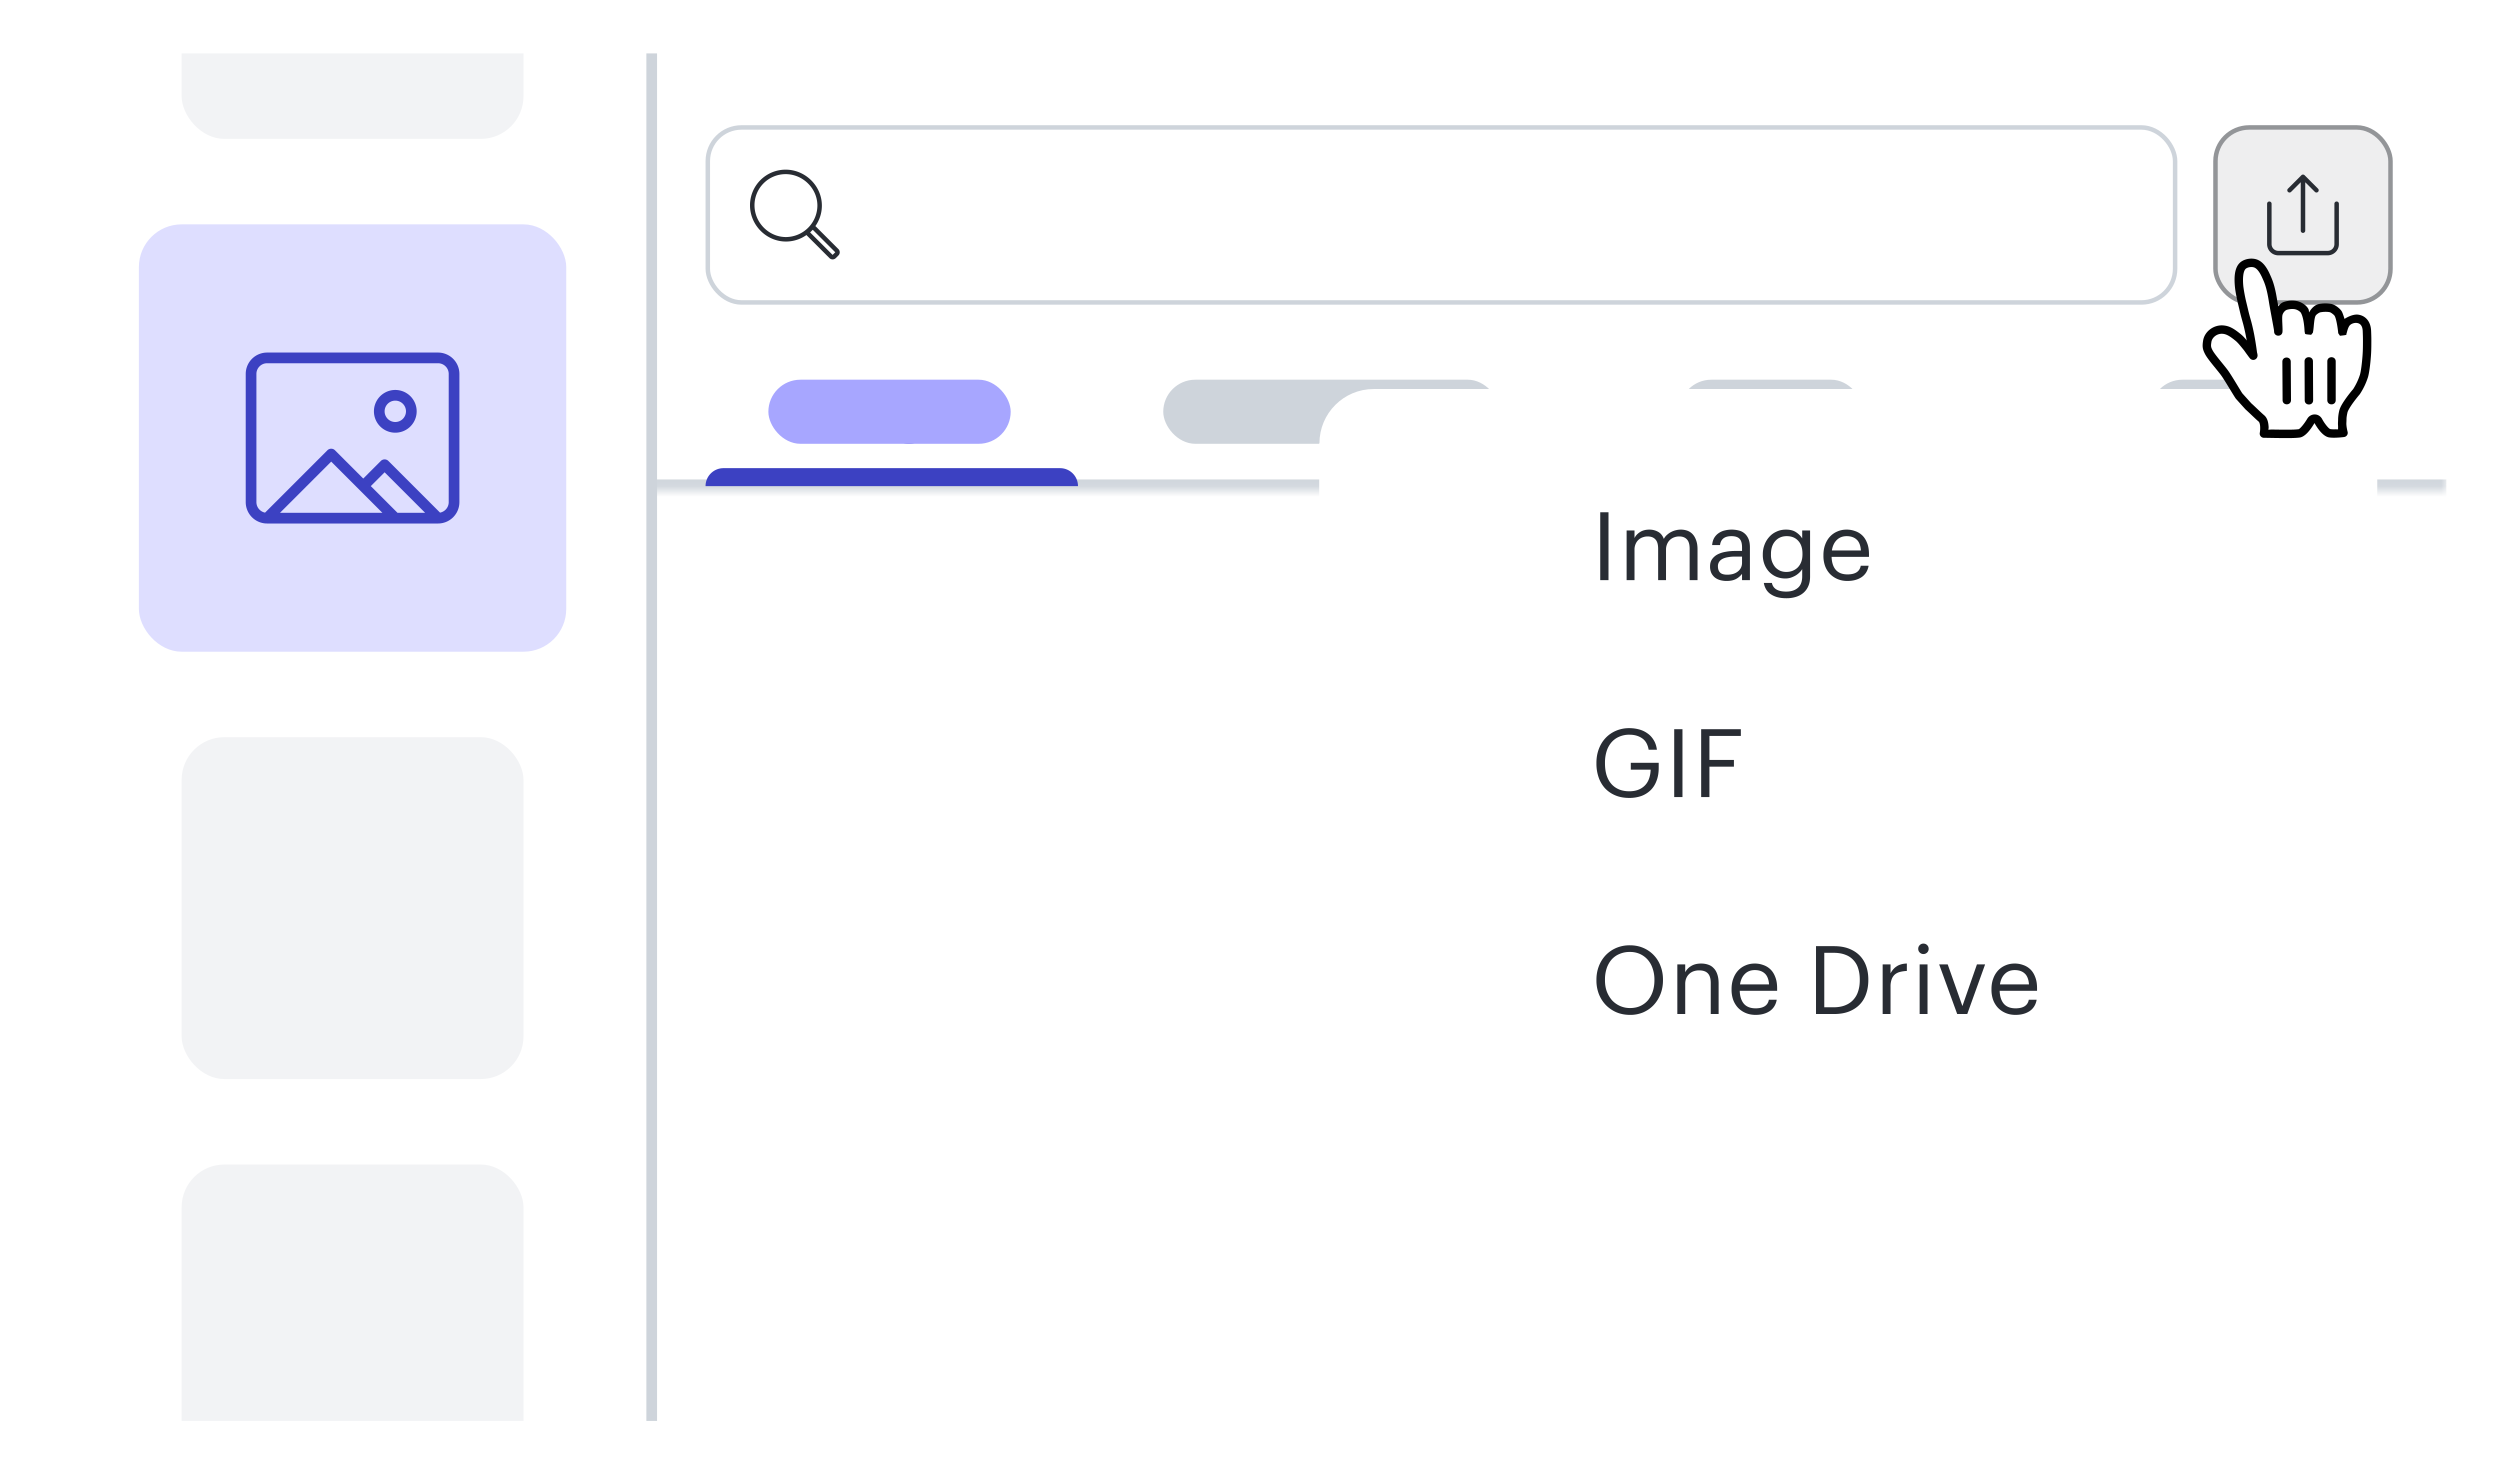 <svg xmlns="http://www.w3.org/2000/svg" width="234" height="138" fill="none" viewBox="0 0 234 138"><g filter="url(#a)"><g clip-path="url(#b)"><rect width="224" height="128" x="5" y="4" fill="#fff" rx="8"/><rect width="40" height="40" x="13" y="20" fill="#DEDEFF" rx="4"/><path fill="#3C41C2" fill-rule="evenodd" d="M39 37.5a2 2 0 1 1-4 0 2 2 0 0 1 4 0Zm-1 0a1 1 0 1 1-2 0 1 1 0 0 1 2 0Z" clip-rule="evenodd"/><path fill="#3C41C2" fill-rule="evenodd" d="M23 34v12a2 2 0 0 0 2 2h16a2 2 0 0 0 2-2V34a2 2 0 0 0-2-2H25a2 2 0 0 0-2 2Zm1 0v12a1 1 0 0 0 .81.982l5.836-5.836a.5.5 0 0 1 .708 0L34 43.793l1.646-1.647a.5.5 0 0 1 .708 0l4.835 4.836A1 1 0 0 0 42 46V34a1 1 0 0 0-1-1H25a1 1 0 0 0-1 1Zm11.793 13h-9.586L31 42.207 35.793 47Zm4 0h-2.586l-2.5-2.5L36 43.207 39.793 47Z" clip-rule="evenodd"/><rect width="32" height="32" x="17" y="68" fill="#F2F3F5" rx="4"/><rect width="32" height="32" x="17" y="108" fill="#F2F3F5" rx="4"/><rect width="32" height="32" x="17" y="-20" fill="#F2F3F5" rx="4"/><path fill="#fff" d="M61 4h168v128H61z"/><rect width="137.34" height="16.38" x="66.25" y="10.93" fill="#fff" rx="3.15"/><rect width="137.34" height="16.38" x="66.25" y="10.93" stroke="#CED4DB" stroke-width=".42" rx="3.15"/><path fill="#282C33" fill-rule="evenodd" d="M76.508 18.244a2.964 2.964 0 0 1-2.944 2.944c-1.605 0-2.943-1.358-2.943-2.972a2.915 2.915 0 0 1 2.915-2.916c1.615 0 2.972 1.338 2.972 2.944Zm-1.023 2.753c-.546.385-1.21.611-1.92.611-1.843 0-3.365-1.55-3.365-3.392a3.336 3.336 0 0 1 3.336-3.336c1.842 0 3.392 1.522 3.392 3.364 0 .711-.226 1.374-.61 1.92.019.014.037.03.054.047l2.105 2.105a.42.42 0 0 1 0 .594l-.246.247a.42.42 0 0 1-.595 0l-2.105-2.105a.428.428 0 0 1-.046-.055Zm.343-.243.247-.246 2.105 2.105-.247.246-2.105-2.105Z" clip-rule="evenodd"/><rect width="16.8" height="16.8" x="207.16" y="10.72" fill="#282C33" fill-opacity=".08" rx="3.36"/><rect width="16.38" height="16.38" x="207.37" y="10.93" stroke="#282C33" stroke-opacity=".46" stroke-width=".42" rx="3.15"/><path fill="#282C33" d="M215.412 15.401a.21.21 0 0 1 .297 0l1.26 1.26a.21.21 0 1 1-.297.297l-.902-.901v4.534a.21.21 0 1 1-.42 0v-4.534l-.901.901a.21.21 0 0 1-.297-.297l1.26-1.26Z"/><path fill="#282C33" d="M212.62 18.07a.21.21 0 0 0-.42 0v3.78c0 .58.47 1.05 1.05 1.05h4.62c.58 0 1.05-.47 1.05-1.05v-3.78a.21.21 0 0 0-.42 0v3.78a.63.63 0 0 1-.63.63h-4.62a.63.63 0 0 1-.63-.63v-3.78Z"/><mask id="c" fill="#fff"><path d="M61 30.88h168v14H61v-14Z"/></mask><path fill="#CED4DB" d="M229 43.88H61v2h168v-2Z" mask="url(#c)"/><path fill="#3C41C2" d="M73.564 35.195h.511V39.4h-.511v-4.204Zm1.635 1.13h.488v.47a.929.929 0 0 1 .34-.37c.162-.103.354-.154.577-.154.2 0 .38.045.541.136.16.086.28.233.359.44a.84.84 0 0 1 .2-.252c.082-.075.17-.136.264-.183a1.32 1.32 0 0 1 .588-.14c.138 0 .269.02.394.064a.822.822 0 0 1 .33.212c.094.098.168.225.223.382.059.153.088.34.088.564V39.4h-.488v-1.94c0-.27-.057-.465-.17-.582-.11-.122-.27-.182-.483-.182a.881.881 0 0 0-.3.053.73.73 0 0 0-.44.411.85.85 0 0 0-.07.359v1.881h-.489v-1.94c0-.27-.057-.465-.17-.582-.11-.122-.271-.182-.483-.182a.88.88 0 0 0-.3.053.73.73 0 0 0-.44.411.848.848 0 0 0-.071.359v1.881h-.488v-3.075Zm6.19 3.127a1.47 1.47 0 0 1-.4-.053.93.93 0 0 1-.328-.164.827.827 0 0 1-.218-.282.985.985 0 0 1-.076-.406c0-.177.043-.325.129-.447.086-.122.2-.22.341-.294a1.7 1.7 0 0 1 .494-.159c.188-.035.38-.053.576-.053h.441v-.223c0-.247-.05-.424-.153-.53-.102-.11-.27-.164-.505-.164-.424 0-.659.184-.706.553h-.488a1.07 1.07 0 0 1 .13-.447.947.947 0 0 1 .276-.294 1.08 1.08 0 0 1 .376-.165 1.787 1.787 0 0 1 .858 0c.138.032.257.09.36.177a.881.881 0 0 1 .246.335c.063.14.094.32.094.535v2.028h-.488v-.388a1.158 1.158 0 0 1-.394.33 1.258 1.258 0 0 1-.564.111Zm.048-.388a1.3 1.3 0 0 0 .359-.047.868.868 0 0 0 .288-.147.68.68 0 0 0 .194-.23.7.7 0 0 0 .07-.317v-.382h-.423c-.153 0-.296.012-.43.035-.129.02-.242.053-.34.1a.587.587 0 0 0-.224.189.49.49 0 0 0-.076.282c0 .16.043.288.129.382.086.09.237.135.453.135Zm3.656 1.459c-.228 0-.426-.026-.594-.077a1.341 1.341 0 0 1-.418-.206.902.902 0 0 1-.258-.3 1.084 1.084 0 0 1-.124-.364h.5c.07.356.367.535.888.535.302 0 .54-.076.717-.23.18-.148.27-.388.27-.717v-.447a.977.977 0 0 1-.176.218c-.07.07-.153.133-.247.188a1.67 1.67 0 0 1-.294.13 1.13 1.13 0 0 1-.323.047c-.2 0-.386-.036-.559-.106a1.375 1.375 0 0 1-.447-.306 1.447 1.447 0 0 1-.288-.459 1.6 1.6 0 0 1-.105-.588v-.04a1.63 1.63 0 0 1 .4-1.077 1.31 1.31 0 0 1 .452-.33 1.36 1.36 0 0 1 .582-.123c.259 0 .469.055.63.165.16.106.285.233.376.382v-.494h.488v2.87c0 .223-.038.417-.112.582a1.144 1.144 0 0 1-.306.417c-.13.11-.284.192-.464.247a1.973 1.973 0 0 1-.588.083Zm-.006-1.63c.141 0 .272-.023.394-.07a.964.964 0 0 0 .323-.212c.09-.094.16-.207.212-.34.05-.138.076-.293.076-.465v-.041c0-.345-.088-.612-.264-.8-.173-.192-.41-.288-.712-.288a.989.989 0 0 0-.411.082.85.85 0 0 0-.306.23c-.082.094-.147.21-.194.347-.043.133-.065.28-.065.44v.048c0 .168.026.32.077.452.05.13.117.241.2.335.086.09.186.161.3.212a.99.99 0 0 0 .37.07Zm3.79.56c-.219 0-.419-.038-.6-.112a1.427 1.427 0 0 1-.47-.312 1.454 1.454 0 0 1-.311-.494 1.85 1.85 0 0 1-.106-.64v-.048c0-.231.035-.443.106-.635.07-.196.168-.363.294-.5a1.417 1.417 0 0 1 1.04-.441c.177 0 .347.03.512.088a1.175 1.175 0 0 1 .753.741c.078.192.117.426.117.7v.159h-2.316c.011.353.1.623.264.811.165.184.406.277.723.277.483 0 .755-.179.818-.535h.488c-.055.31-.2.544-.435.705-.236.157-.528.235-.877.235Zm.836-1.888c-.024-.318-.114-.545-.271-.682-.153-.137-.357-.206-.611-.206-.251 0-.457.08-.618.241-.157.157-.257.373-.3.647h1.8Zm2.298 1.887c-.368 0-.658-.086-.87-.258-.208-.177-.32-.424-.335-.741h.476c.02.184.083.329.188.435.11.106.288.159.535.159.236 0 .406-.04.512-.118.106-.082.159-.206.159-.37 0-.161-.061-.277-.183-.347-.117-.07-.295-.128-.535-.17a3.412 3.412 0 0 1-.505-.124 1.083 1.083 0 0 1-.33-.183.644.644 0 0 1-.182-.252 1.024 1.024 0 0 1-.053-.347c0-.142.032-.265.094-.37.063-.11.143-.2.241-.271.102-.075.214-.13.336-.165.125-.04.249-.059.37-.059.137 0 .269.016.394.047a.892.892 0 0 1 .588.424c.067.113.11.253.13.417h-.471c-.035-.168-.104-.29-.206-.364-.098-.079-.245-.118-.44-.118a.67.67 0 0 0-.424.123.375.375 0 0 0-.159.318c0 .07.01.131.03.182.023.047.062.09.117.13.055.035.127.068.218.1.094.027.211.053.352.076.157.031.302.067.435.106.134.035.248.086.342.153a.607.607 0 0 1 .223.253.842.842 0 0 1 .082.4c0 .282-.094.509-.282.681-.188.17-.47.253-.847.253ZM66.04 44.5c0-.928.752-1.68 1.68-1.68h31.5c.928 0 1.68.752 1.68 1.68H66.04Z"/><path fill="#282C33" d="M111.473 39.452c-.282 0-.522-.035-.718-.105a1.409 1.409 0 0 1-.476-.294 1.26 1.26 0 0 1-.288-.424 1.956 1.956 0 0 1-.123-.511h.493c.016.125.044.245.083.358.039.11.1.208.182.294.082.083.19.15.323.2.138.047.312.07.524.07.133 0 .259-.017.376-.052a.95.95 0 0 0 .306-.165.737.737 0 0 0 .2-.253.69.69 0 0 0 .076-.323.88.88 0 0 0-.047-.306.499.499 0 0 0-.164-.23.932.932 0 0 0-.312-.158 3.122 3.122 0 0 0-.494-.112 4.313 4.313 0 0 1-.594-.135 1.603 1.603 0 0 1-.441-.212.888.888 0 0 1-.276-.329 1.121 1.121 0 0 1-.094-.482 1.082 1.082 0 0 1 .376-.811c.122-.102.265-.183.429-.242.165-.058.347-.088.547-.088.423 0 .759.1 1.006.3.25.196.397.482.441.859h-.459c-.051-.267-.155-.457-.312-.57-.157-.118-.382-.177-.676-.177-.29 0-.51.065-.658.194a.613.613 0 0 0-.218.488c0 .102.012.194.035.276a.476.476 0 0 0 .147.206c.075.059.177.112.306.159.133.043.308.08.523.112.236.035.441.082.618.14.176.06.325.136.447.23.121.094.211.21.27.347.063.137.094.306.094.506 0 .176-.037.34-.112.494-.07.148-.17.28-.299.393-.13.11-.285.197-.465.26a1.705 1.705 0 0 1-.576.093Zm3.297-.011c-.283 0-.492-.075-.63-.224-.133-.149-.2-.345-.2-.588v-1.893h-.441v-.412h.441v-.7h.489v.7h.717v.412h-.717v1.846c0 .298.127.447.382.447a1.063 1.063 0 0 0 .376-.065v.412a.984.984 0 0 1-.17.047 1.396 1.396 0 0 1-.247.018Zm1.224-3.117h.488v.553c.047-.086.1-.165.159-.235a.95.95 0 0 1 .211-.189.957.957 0 0 1 .277-.129c.105-.031.227-.049.364-.053v.459a2.168 2.168 0 0 0-.417.059.805.805 0 0 0-.324.158.723.723 0 0 0-.2.3c-.047.122-.07.277-.07.465v1.687h-.488v-3.075Zm3.452 3.128c-.22 0-.42-.037-.6-.111a1.432 1.432 0 0 1-.471-.312 1.45 1.45 0 0 1-.311-.494 1.838 1.838 0 0 1-.106-.64v-.048c0-.231.035-.443.106-.635.07-.196.168-.363.294-.5.129-.14.282-.249.458-.323a1.511 1.511 0 0 1 1.094-.03 1.17 1.17 0 0 1 .753.741c.078.192.117.426.117.7v.159h-2.316c.011.353.1.623.264.811.165.184.406.277.723.277.483 0 .755-.179.818-.535h.488c-.055.31-.2.544-.435.705-.236.157-.528.235-.876.235Zm.834-1.887c-.023-.318-.113-.545-.27-.682-.153-.137-.357-.206-.612-.206-.25 0-.456.08-.617.241-.157.157-.257.373-.3.647h1.799Zm2.117 1.887c-.141 0-.274-.017-.4-.053a.93.93 0 0 1-.329-.164.83.83 0 0 1-.218-.282.985.985 0 0 1-.076-.406c0-.177.043-.325.129-.447.087-.122.2-.22.341-.294.145-.075.31-.127.494-.159.188-.035.381-.053.577-.053h.441v-.223c0-.247-.051-.424-.153-.53-.102-.11-.271-.164-.506-.164-.423 0-.659.184-.706.553h-.488c.016-.177.059-.326.13-.447a.939.939 0 0 1 .276-.294c.114-.079.239-.133.376-.165a1.79 1.79 0 0 1 .859 0c.137.032.257.09.359.177a.88.88 0 0 1 .246.335c.063.14.095.32.095.535v2.028h-.488v-.388a1.16 1.16 0 0 1-.394.33 1.262 1.262 0 0 1-.565.111Zm.047-.388c.129 0 .249-.015.359-.047a.87.87 0 0 0 .288-.147.684.684 0 0 0 .194-.23.7.7 0 0 0 .071-.317v-.382h-.424c-.153 0-.296.012-.429.035-.129.02-.243.053-.341.1a.59.59 0 0 0-.224.189.488.488 0 0 0-.076.282c0 .16.043.288.129.382.087.09.238.135.453.135Zm2.427-2.74h.488v.47a.93.93 0 0 1 .341-.37c.161-.102.353-.153.576-.153.2 0 .381.045.541.136a.788.788 0 0 1 .359.44.845.845 0 0 1 .2-.252c.082-.075.171-.136.265-.183a1.316 1.316 0 0 1 .588-.14c.137 0 .268.02.394.064a.823.823 0 0 1 .329.212c.094.098.168.225.223.382.059.153.088.34.088.564V39.4h-.488v-1.94c0-.27-.056-.465-.17-.582-.11-.122-.271-.182-.482-.182a.881.881 0 0 0-.3.053.738.738 0 0 0-.441.411.85.85 0 0 0-.071.359v1.881h-.488v-1.94c0-.27-.057-.465-.17-.582-.11-.122-.271-.182-.482-.182a.881.881 0 0 0-.3.053.729.729 0 0 0-.441.411.85.85 0 0 0-.071.359v1.881h-.488v-3.075Zm5.433-1.47h.493V39.4h-.493v-4.545Zm1.573 1.47h.488V39.4h-.488v-3.075Zm.235-.64a.31.31 0 0 1-.229-.095.31.31 0 0 1-.094-.23c0-.09.031-.166.094-.229a.31.31 0 0 1 .229-.094.31.31 0 0 1 .229.094c.063.063.094.14.094.23a.31.31 0 0 1-.094.23.31.31 0 0 1-.229.093Zm1.321.64h.488v.488a.939.939 0 0 1 .353-.376c.168-.11.38-.165.635-.165.156 0 .301.024.435.07a.786.786 0 0 1 .341.218.94.94 0 0 1 .223.383c.055.156.083.346.083.57v1.887h-.489v-1.922c0-.27-.058-.469-.176-.594-.118-.126-.3-.188-.547-.188-.113 0-.223.017-.329.053a.79.79 0 0 0-.271.158.777.777 0 0 0-.188.265.89.89 0 0 0-.07.364V39.4h-.488v-3.075Zm4.847 3.128c-.22 0-.42-.037-.6-.111a1.428 1.428 0 0 1-.47-.312 1.452 1.452 0 0 1-.312-.494 1.861 1.861 0 0 1-.106-.64v-.048c0-.231.036-.443.106-.635a1.48 1.48 0 0 1 .294-.5 1.414 1.414 0 0 1 1.041-.441c.176 0 .347.03.511.088a1.17 1.17 0 0 1 .753.741c.078.192.118.426.118.7v.159h-2.317c.012.353.1.623.265.811.164.184.405.277.723.277.482 0 .754-.179.817-.535h.488c-.055.31-.2.544-.435.705-.235.157-.527.235-.876.235Zm.835-1.887c-.024-.318-.114-.545-.271-.682-.152-.137-.356-.206-.611-.206a.837.837 0 0 0-.618.241c-.156.157-.256.373-.299.647h1.799ZM159.224 35.195h.512V39.4h-.512v-4.204Zm2.911 4.257c-.216 0-.416-.035-.6-.105a1.498 1.498 0 0 1-.476-.312 1.545 1.545 0 0 1-.318-.494 1.787 1.787 0 0 1-.111-.647v-.047c0-.235.039-.449.117-.64a1.53 1.53 0 0 1 .318-.5c.137-.138.296-.244.476-.318.18-.079.374-.118.582-.118.161 0 .316.02.465.06.153.038.288.101.405.187.122.082.224.192.306.33.083.137.135.303.159.5h-.482c-.039-.244-.139-.416-.3-.518a.991.991 0 0 0-.553-.153.948.948 0 0 0-.394.082.952.952 0 0 0-.311.236 1.08 1.08 0 0 0-.206.364 1.464 1.464 0 0 0-.077.488v.047c0 .38.092.669.277.864a.975.975 0 0 0 .729.289c.11 0 .213-.016.311-.047a.808.808 0 0 0 .471-.377.794.794 0 0 0 .1-.329h.453a1.268 1.268 0 0 1-.418.83 1.34 1.34 0 0 1-.411.24 1.45 1.45 0 0 1-.512.088Zm3.428-.405c.153 0 .292-.028.418-.083a.863.863 0 0 0 .317-.235c.086-.102.153-.223.2-.364.047-.146.071-.304.071-.477v-.04c0-.177-.024-.338-.071-.483a1.033 1.033 0 0 0-.206-.37.863.863 0 0 0-.317-.236.992.992 0 0 0-.412-.082c-.153 0-.292.027-.417.082a.858.858 0 0 0-.318.236 1.087 1.087 0 0 0-.2.37c-.047.141-.07.3-.07.476v.047c0 .353.088.635.264.847.181.208.428.312.741.312Zm-.006.405c-.219 0-.421-.039-.605-.117a1.447 1.447 0 0 1-.477-.324 1.513 1.513 0 0 1-.311-.5 1.698 1.698 0 0 1-.112-.623v-.047c0-.231.037-.443.112-.635.078-.192.184-.357.317-.494.134-.14.292-.249.477-.323.184-.079.386-.118.605-.118.216 0 .416.04.6.118.188.074.349.18.482.317.133.138.237.302.312.494.078.192.117.404.117.635v.047c0 .232-.039.445-.117.641a1.442 1.442 0 0 1-.794.817 1.6 1.6 0 0 1-.606.112Zm2.348-3.128h.488v.488a.939.939 0 0 1 .353-.376c.168-.11.38-.165.635-.165.156 0 .301.024.435.07a.786.786 0 0 1 .341.218.94.94 0 0 1 .223.383c.055.156.082.346.082.57v1.887h-.488v-1.922c0-.27-.058-.469-.176-.594-.118-.126-.3-.188-.547-.188-.113 0-.223.017-.329.053a.79.79 0 0 0-.271.158.777.777 0 0 0-.188.265.89.89 0 0 0-.07.364V39.4h-.488v-3.075Zm4.541 3.128c-.368 0-.658-.086-.87-.258-.208-.177-.32-.424-.335-.741h.476a.7.7 0 0 0 .188.435c.11.106.288.159.535.159.235 0 .406-.04.512-.118.106-.082.159-.206.159-.37 0-.161-.061-.277-.183-.347-.117-.07-.296-.128-.535-.17a3.39 3.39 0 0 1-.505-.124 1.087 1.087 0 0 1-.33-.183.645.645 0 0 1-.182-.252 1.031 1.031 0 0 1-.053-.347.71.71 0 0 1 .094-.37c.063-.11.143-.2.241-.271.102-.075.214-.13.335-.165.126-.04.249-.059.371-.059.137 0 .268.016.394.047a.894.894 0 0 1 .588.424c.066.113.11.253.129.417h-.47c-.036-.168-.104-.29-.206-.364-.098-.079-.245-.118-.441-.118a.669.669 0 0 0-.423.123.374.374 0 0 0-.159.318c0 .07.01.131.029.182.024.047.063.09.118.13.055.035.127.068.217.1.094.027.212.053.353.076.157.031.302.067.435.106.134.035.247.086.341.153a.609.609 0 0 1 .224.253.84.84 0 0 1 .082.4c0 .282-.094.509-.282.681-.188.17-.471.253-.847.253ZM204.103 39.452c-.325 0-.613-.053-.864-.158a1.85 1.85 0 0 1-.641-.441 1.96 1.96 0 0 1-.394-.677 2.614 2.614 0 0 1-.135-.852v-.047c0-.306.049-.59.147-.853.098-.263.237-.49.417-.682.18-.192.394-.341.641-.447.251-.11.527-.165.829-.165.208 0 .408.026.6.077.192.05.364.131.517.241.157.106.286.243.388.412.106.168.175.37.206.605h-.511c-.059-.333-.196-.57-.412-.711a1.34 1.34 0 0 0-.776-.218c-.243 0-.459.043-.647.13-.188.082-.347.2-.476.352a1.54 1.54 0 0 0-.294.547 2.33 2.33 0 0 0-.1.706v.047c0 .259.031.496.094.711.067.212.163.392.288.541.125.15.282.265.47.347.189.083.406.124.653.124.227 0 .423-.035.588-.106.165-.07.3-.165.406-.282.11-.122.19-.263.241-.424a1.78 1.78 0 0 0 .088-.529h-1.229v-.423h1.729v.311c0 .306-.045.575-.135.806-.087.231-.21.425-.371.582-.16.157-.353.276-.576.359-.223.078-.47.117-.741.117Zm2.783-4.257h.512V39.4h-.512v-4.204Zm1.67 0h2.458v.418h-1.946V37.1h1.517v.418h-1.517v1.881h-.512v-4.204Zm4.082 4.257c-.369 0-.659-.086-.871-.258-.207-.177-.319-.424-.335-.741h.476a.7.7 0 0 0 .189.435c.109.106.288.159.535.159.235 0 .405-.04.511-.118.106-.082.159-.206.159-.37 0-.161-.061-.277-.182-.347-.118-.07-.296-.128-.535-.17a3.407 3.407 0 0 1-.506-.124 1.08 1.08 0 0 1-.329-.183.648.648 0 0 1-.183-.252 1.033 1.033 0 0 1-.052-.347.71.71 0 0 1 .094-.37c.062-.11.143-.2.241-.271.102-.075.213-.13.335-.165.125-.04.249-.059.37-.059.137 0 .269.016.394.047a.887.887 0 0 1 .588.424c.067.113.11.253.13.417h-.471c-.035-.168-.104-.29-.206-.364-.098-.079-.245-.118-.441-.118a.67.67 0 0 0-.423.123.374.374 0 0 0-.159.318.5.5 0 0 0 .03.182c.023.047.062.09.117.13.055.035.128.068.218.1.094.027.212.053.353.076.156.031.302.067.435.106.133.035.247.086.341.153a.606.606 0 0 1 .223.253.84.84 0 0 1 .083.4c0 .282-.094.509-.283.681-.188.17-.47.253-.846.253Z"/><rect width="22.68" height="6" x="71.92" y="34.54" fill="#A7A6FF" rx="3"/><rect width="31.5" height="6" x="108.88" y="34.54" fill="#CED4DB" rx="3"/><rect width="17.22" height="6" x="157.18" y="34.54" fill="#CED4DB" rx="3"/><rect width="17.22" height="6" x="201.28" y="34.54" fill="#CED4DB" rx="3"/><g filter="url(#d)"><rect width="99" height="71.077" x="123.5" y="32.24" fill="#fff" rx="5.077"/><path fill="#fff" d="M123.5 37.317h99v20.308h-99z"/><path fill="#282C33" d="M149.782 43.773h.773v6.352h-.773v-6.352Zm2.47 1.705h.738v.711c.106-.219.278-.406.515-.56.243-.154.533-.23.871-.23.302 0 .574.068.817.204.243.13.424.352.542.666.077-.148.178-.275.302-.382.125-.112.258-.204.4-.275.142-.072.29-.125.444-.16.154-.036.302-.054.444-.054.208 0 .406.033.596.098.189.065.355.172.497.32.142.148.255.34.338.578.089.23.133.515.133.852v2.879h-.737v-2.932c0-.409-.086-.702-.258-.88-.166-.183-.409-.275-.728-.275-.154 0-.306.027-.454.08a1.108 1.108 0 0 0-.666.622 1.283 1.283 0 0 0-.107.542v2.843h-.737v-2.932c0-.409-.086-.702-.258-.88-.165-.183-.408-.275-.728-.275-.154 0-.305.027-.453.08a1.1 1.1 0 0 0-.667.622 1.283 1.283 0 0 0-.106.542v2.843h-.738v-4.647Zm9.355 4.727a2.22 2.22 0 0 1-.604-.08 1.4 1.4 0 0 1-.498-.249 1.252 1.252 0 0 1-.329-.426 1.49 1.49 0 0 1-.115-.613c0-.267.065-.492.195-.676a1.45 1.45 0 0 1 .516-.444c.219-.112.468-.192.746-.24a4.71 4.71 0 0 1 .871-.08h.666v-.337c0-.373-.077-.64-.231-.8-.154-.166-.409-.249-.764-.249-.64 0-.995.279-1.066.836h-.738c.024-.267.089-.492.196-.676.112-.183.251-.331.417-.444a1.64 1.64 0 0 1 .569-.249 2.696 2.696 0 0 1 1.297 0c.207.048.388.137.542.267.154.124.278.293.373.506.095.214.142.483.142.809v3.065h-.737v-.586c-.172.219-.37.385-.595.497-.225.113-.51.169-.853.169Zm.071-.586c.195 0 .376-.024.542-.072.172-.053.317-.127.435-.222.125-.094.222-.21.293-.346a1.06 1.06 0 0 0 .107-.48v-.577h-.64c-.231 0-.447.017-.648.053-.196.03-.368.08-.516.151a.885.885 0 0 0-.337.284.739.739 0 0 0-.116.427c0 .243.065.435.196.577.13.136.358.205.684.205Zm5.524 2.203c-.344 0-.643-.039-.897-.116a2.026 2.026 0 0 1-.631-.31 1.364 1.364 0 0 1-.391-.454 1.644 1.644 0 0 1-.187-.55h.755c.107.538.554.808 1.342.808.456 0 .817-.116 1.084-.347.272-.224.409-.586.409-1.083v-.676a1.492 1.492 0 0 1-.267.33 1.837 1.837 0 0 1-.373.283 2.506 2.506 0 0 1-.444.196c-.16.047-.323.071-.489.071-.302 0-.583-.053-.844-.16a2.063 2.063 0 0 1-.675-.462 2.186 2.186 0 0 1-.436-.693 2.43 2.43 0 0 1-.159-.888v-.063c0-.313.053-.61.159-.888a2.25 2.25 0 0 1 .445-.737c.189-.214.417-.38.684-.498.266-.124.56-.187.879-.187.391 0 .708.083.951.25.243.16.432.352.569.577v-.747h.737v4.336c0 .338-.056.63-.169.88a1.716 1.716 0 0 1-.462.63c-.195.166-.429.29-.702.374a2.976 2.976 0 0 1-.888.124Zm-.009-2.461c.213 0 .412-.036.595-.107.19-.077.353-.183.489-.32.136-.142.243-.313.32-.515.077-.207.115-.441.115-.702v-.062c0-.521-.133-.924-.4-1.208-.26-.29-.618-.436-1.075-.436-.231 0-.438.042-.621.125a1.277 1.277 0 0 0-.462.346 1.538 1.538 0 0 0-.294.525 2.16 2.16 0 0 0-.097.666v.07a1.724 1.724 0 0 0 .417 1.19c.13.138.282.244.453.321.178.071.365.107.56.107Zm5.728.844c-.332 0-.634-.056-.907-.169a2.158 2.158 0 0 1-.71-.47 2.179 2.179 0 0 1-.471-.747 2.783 2.783 0 0 1-.16-.969v-.07c0-.35.053-.67.16-.96.106-.296.254-.548.444-.755a1.96 1.96 0 0 1 .693-.489c.267-.118.56-.178.88-.178.266 0 .524.045.773.134.254.083.479.216.675.4.195.183.349.423.462.72.118.29.177.642.177 1.056v.24h-3.5c.018.533.151.942.4 1.226.249.279.613.418 1.093.418.728 0 1.14-.27 1.235-.809h.737c-.083.468-.302.824-.658 1.067-.355.236-.796.355-1.323.355Zm1.261-2.852c-.035-.48-.171-.823-.408-1.03-.231-.208-.539-.312-.924-.312-.379 0-.69.122-.933.365-.237.237-.388.562-.453.977h2.718Z"/><path fill="#fff" d="M123.5 57.625h99v20.308h-99z"/><path fill="#282C33" d="M152.501 70.513c-.492 0-.927-.08-1.306-.24a2.798 2.798 0 0 1-.969-.667 2.965 2.965 0 0 1-.595-1.021 3.949 3.949 0 0 1-.205-1.289v-.07c0-.463.075-.892.223-1.289.148-.397.358-.74.63-1.03.273-.29.596-.516.969-.676a3.089 3.089 0 0 1 1.253-.249c.313 0 .616.039.906.116.29.077.551.198.782.364.237.16.432.367.586.622.16.255.264.56.311.915h-.773c-.089-.503-.296-.862-.622-1.075-.32-.219-.711-.329-1.173-.329a2.32 2.32 0 0 0-.977.196 1.964 1.964 0 0 0-.72.533 2.37 2.37 0 0 0-.444.826 3.53 3.53 0 0 0-.151 1.066v.072c0 .39.047.749.142 1.075.101.32.246.592.436.817.189.225.426.4.71.524.285.125.613.187.987.187.343 0 .639-.054.888-.16a1.72 1.72 0 0 0 .613-.427c.166-.183.287-.397.364-.64.083-.248.128-.515.134-.799h-1.857v-.64h2.612v.471c0 .462-.068.868-.205 1.217-.13.35-.316.643-.559.88a2.434 2.434 0 0 1-.871.542 3.366 3.366 0 0 1-1.119.178Zm4.205-6.433h.773v6.353h-.773V64.08Zm2.523 0h3.714v.63h-2.941v2.249h2.293v.63h-2.293v2.844h-.773V64.08Z"/><path fill="#fff" d="M123.5 77.933h99V98.24h-99z"/><path fill="#282C33" d="M152.572 90.18c.355 0 .672-.062.95-.186.285-.13.524-.308.72-.533a2.49 2.49 0 0 0 .453-.826c.107-.32.16-.673.16-1.058v-.07c0-.356-.053-.69-.16-1.005a2.382 2.382 0 0 0-.444-.817 2.153 2.153 0 0 0-.72-.551 2.234 2.234 0 0 0-.977-.204 2.38 2.38 0 0 0-.986.195 2.019 2.019 0 0 0-.738.533 2.49 2.49 0 0 0-.453.826 3.38 3.38 0 0 0-.151 1.04v.071c0 .385.059.737.178 1.057.124.314.29.587.497.818a2.276 2.276 0 0 0 1.671.71Zm0 .64c-.468 0-.898-.083-1.289-.249a3.133 3.133 0 0 1-.995-.693 3.183 3.183 0 0 1-.639-1.021 3.509 3.509 0 0 1-.223-1.253v-.071c0-.45.075-.87.223-1.262a3.16 3.16 0 0 1 .639-1.03c.279-.29.607-.519.986-.684a3.204 3.204 0 0 1 1.28-.25c.468 0 .891.084 1.27.25a2.949 2.949 0 0 1 1.608 1.705c.149.391.223.809.223 1.253v.071c0 .45-.074.87-.223 1.262-.148.39-.358.734-.63 1.03-.267.29-.59.522-.969.693a3.11 3.11 0 0 1-1.261.25Zm4.426-4.726h.738v.737a1.42 1.42 0 0 1 .533-.569c.255-.165.574-.248.959-.248.237 0 .456.035.658.106.201.065.373.175.515.329.148.148.261.34.338.578.083.236.124.524.124.861v2.852h-.737v-2.905c0-.409-.089-.708-.267-.897-.178-.19-.453-.285-.826-.285-.172 0-.338.027-.498.08a1.16 1.16 0 0 0-.693.64c-.071.16-.106.343-.106.55v2.817h-.738v-4.646Zm7.324 4.726c-.331 0-.633-.056-.906-.169a2.172 2.172 0 0 1-.711-.47 2.21 2.21 0 0 1-.471-.747 2.806 2.806 0 0 1-.159-.968v-.071c0-.35.053-.67.159-.96.107-.296.255-.548.445-.755.195-.213.426-.376.693-.489.266-.118.559-.177.879-.177.267 0 .524.044.773.133.255.083.48.216.675.4.196.183.35.423.462.72.119.29.178.642.178 1.057v.24h-3.5c.017.533.151.941.399 1.226.249.278.613.417 1.093.417.729 0 1.14-.27 1.235-.808h.738c-.083.468-.302.823-.658 1.066-.355.237-.796.355-1.324.355Zm1.262-2.852c-.036-.48-.172-.823-.409-1.03-.231-.208-.539-.311-.924-.311-.379 0-.69.121-.933.364-.237.237-.388.563-.453.977h2.719Zm6.039 2.141c.409 0 .764-.059 1.066-.177.308-.119.563-.288.764-.507a2.05 2.05 0 0 0 .462-.79c.107-.314.16-.667.16-1.058v-.07c0-.368-.047-.703-.142-1.005a1.952 1.952 0 0 0-.435-.79 1.862 1.862 0 0 0-.764-.516c-.308-.124-.681-.186-1.12-.186h-.862v5.1h.871Zm-1.644-5.721h1.68c.545 0 1.018.08 1.421.24.403.16.738.379 1.004.657.267.279.465.607.595.986.131.38.196.791.196 1.235v.08c0 .439-.065.85-.196 1.235-.124.385-.319.72-.586 1.004-.267.284-.604.51-1.013.675-.403.16-.882.24-1.439.24h-1.662v-6.352Zm6.238 1.706h.737v.835c.071-.13.151-.249.24-.356.095-.112.201-.207.32-.284.118-.083.257-.148.417-.195.16-.048.344-.075.551-.08v.693a3.313 3.313 0 0 0-.631.089 1.218 1.218 0 0 0-.488.24 1.083 1.083 0 0 0-.302.453 1.945 1.945 0 0 0-.107.701v2.55h-.737v-4.646Zm3.462 0h.737v4.646h-.737v-4.646Zm.355-.969a.47.47 0 0 1-.346-.142.47.47 0 0 1-.142-.347.47.47 0 0 1 .142-.346.47.47 0 0 1 .346-.142c.136 0 .252.047.347.142.094.095.142.21.142.346a.474.474 0 0 1-.142.347.473.473 0 0 1-.347.142Zm1.471.969h.8l1.377 3.9 1.36-3.9h.764l-1.671 4.646h-.941l-1.689-4.646Zm7.146 4.726c-.332 0-.634-.056-.906-.169a2.152 2.152 0 0 1-.711-.47 2.21 2.21 0 0 1-.471-.747 2.782 2.782 0 0 1-.16-.968v-.071c0-.35.053-.67.16-.96a2.23 2.23 0 0 1 .444-.755c.196-.213.427-.376.693-.489.267-.118.56-.177.88-.177.266 0 .524.044.773.133.255.083.48.216.675.4.196.183.35.423.462.72.119.29.178.642.178 1.057v.24h-3.501c.018.533.151.941.4 1.226.249.278.613.417 1.093.417.728 0 1.14-.27 1.235-.808h.737c-.083.468-.302.823-.657 1.066-.356.237-.797.355-1.324.355Zm1.262-2.852c-.036-.48-.172-.823-.409-1.03-.231-.208-.539-.311-.924-.311-.379 0-.69.121-.933.364-.237.237-.388.563-.453.977h2.719Z"/></g><g fill-rule="evenodd" clip-rule="evenodd" filter="url(#e)"><path fill="#000" d="M210.173 36.264c.158.142.267.244.603.563.33.313.489.461.635.585.06.05.112.188.133.391a2.59 2.59 0 0 1-.028.662.393.393 0 0 0 .383.464c.22.002.389.005.836.013l.225.004c1.217.021 1.838.015 2.284-.04.477-.06.968-.636 1.392-1.359.36.64.859 1.264 1.363 1.345.16.025.353.033.578.028a8.046 8.046 0 0 0 .829-.063.394.394 0 0 0 .329-.494 3.346 3.346 0 0 1-.058-.256 3.343 3.343 0 0 1-.053-.382 1.75 1.75 0 0 1-.003-.202c.006-.103.008-.16.011-.293l.002-.093c.006-.141.025-.275.086-.568.027-.127.155-.37.357-.672.06-.09.125-.183.196-.28a13.65 13.65 0 0 1 .61-.774 6.433 6.433 0 0 0 .763-1.6c.117-.41.211-1.163.268-1.904.032-.42.043-.76.043-1.291l.001-.17-.001-.233c-.001-.162-.005-.321-.021-.728-.033-.854-.501-1.405-1.19-1.512-.586-.09-1.3.397-1.3.397s-.159-.549-.266-.718c-.174-.272-.623-.618-.966-.686a3.295 3.295 0 0 0-1.156.007c-.336.06-.671.36-.865.685-.139.23-.008-.013-.147-.252-.192-.33-.639-.624-1.065-.711a2.422 2.422 0 0 0-1.151.066c-.486.145-.563.515-.582.409-.065-.355-.071-.332-.111-.585-.15-.939-.317-1.588-.571-2.155a18.21 18.21 0 0 0-.132-.296 4.675 4.675 0 0 0-.21-.406c-.229-.392-.491-.685-.821-.852-.572-.29-1.43-.148-1.836.326-.404.472-.471 1.26-.37 2.236.039.379.175 1.07.299 1.581a74.377 74.377 0 0 1 .176.74c.054.227.102.413.159.617l.124.445.015.057c.043.161.085.335.15.625.036.16.071.33.105.511.093.493.094.39.004.285a6.964 6.964 0 0 0-.176-.2 3.023 3.023 0 0 0-.292-.28c-.666-.544-1.073-.785-1.633-.838-.918-.088-1.789.56-1.92 1.436-.081.537-.055.784.193 1.258.137.256.368.565.799 1.098l.053.065c.529.652.587.725.713.907.34.494 1.168 1.911 1.318 2.101l.889.986Z"/><path fill="#fff" d="m207.864 31.775-.052-.064c-.396-.489-.613-.78-.715-.971-.16-.306-.169-.39-.111-.774.068-.454.558-.818 1.068-.77.353.034.661.216 1.209.665.06.048.131.118.213.206.049.052.1.11.155.175.084.098.364.441.323.391.061.074.105.13.154.2.099.141.155.22.23.32-.035-.048.225.312.28.365.292.279.715.044.689-.328a1.38 1.38 0 0 0-.049-.246 30.184 30.184 0 0 0-.259-1.643 16.683 16.683 0 0 0-.111-.538c-.067-.3-.111-.482-.157-.654l-.016-.061-.126-.45c-.054-.194-.1-.372-.152-.59l-.023-.099c-.07-.297-.109-.463-.154-.643a14.35 14.35 0 0 1-.28-1.476c-.079-.76-.024-1.4.185-1.644.163-.19.625-.266.883-.135.169.085.338.274.498.547.06.103.117.214.175.34.035.075.14.312.128.286.22.493.372 1.081.512 1.958.041.26.092.554.158.914l.039.213c.316 1.715.293 1.585.297 1.721.017.5.753.511.786.013.01-.158.006-.3-.012-.704l-.005-.115c-.016-.373-.015-.588.007-.71.04-.222.24-.472.424-.527.258-.076.542-.096.768-.049.218.044.471.212.544.336.087.151.162.381.22.666.046.23.078.478.101.741.007.082.011.146.018.25l.006.08.006.047c.003.02.003.02.018.071.008.145.008.145.589.198.173-.21.173-.21.168-.246.029-.124.046-.262.071-.522.015-.17.023-.252.033-.338.038-.357.087-.584.147-.684.074-.123.336-.296.453-.317.294-.052.617-.058.866-.01.113.023.389.236.454.337.134.212.264.893.338 1.57-.012.044-.012.044.168.301.62-.07.62-.07.602-.182a1.39 1.39 0 0 0 .048-.158c.044-.167.073-.265.117-.373.03-.076.062-.14.095-.192.126-.199.454-.334.741-.29.309.048.506.28.525.765.015.399.019.552.02.703l.001.225-.001.172c0 .513-.011.832-.041 1.231-.053.686-.142 1.409-.239 1.749a5.8 5.8 0 0 1-.629 1.335 13.753 13.753 0 0 0-.625.792 9.682 9.682 0 0 0-.213.305c-.256.382-.42.693-.473.948a3.87 3.87 0 0 0-.102.7l-.003.106c-.003.123-.004.173-.01.264-.005.095-.003.196.004.303.011.153 0 .362 0 .362s-.133-.012-.281-.009a2.583 2.583 0 0 1-.435-.018c-.15-.024-.555-.531-.763-.926-.317-.605-1.086-.575-1.402-.042-.284.485-.692.962-.812.977-.393.05-1.002.056-2.173.035l-.224-.004c-.45-.008-.433.068-.423-.013.026-.23.023-.187 0-.418-.039-.388-.159-.704-.408-.913-.129-.11-.283-.253-.593-.547-.353-.336-.464-.44-.601-.56l-.84-.934c-.092-.118-.902-1.504-1.271-2.04-.144-.208-.198-.276-.75-.956Zm9.972.004v3.627c0 .525.787.525.787 0V31.78c0-.525-.787-.525-.787 0Zm-2.13 0 .016 3.642c.003.524.789.52.787-.004l-.017-3.642c-.002-.525-.789-.52-.786.003Zm-1.268 3.621-.023-3.593c-.003-.524-.789-.52-.786.005l.022 3.593c.003.524.79.52.787-.005Z"/></g><path stroke="#CED4DB" d="M61 140V-4"/></g></g><defs><filter id="a" width="234" height="138" x="0" y="0" color-interpolation-filters="sRGB" filterUnits="userSpaceOnUse"><feFlood flood-opacity="0" result="BackgroundImageFix"/><feColorMatrix in="SourceAlpha" result="hardAlpha" values="0 0 0 0 0 0 0 0 0 0 0 0 0 0 0 0 0 0 127 0"/><feOffset dy="1"/><feGaussianBlur stdDeviation="2.5"/><feColorMatrix values="0 0 0 0 0 0 0 0 0 0 0 0 0 0 0 0 0 0 0.15 0"/><feBlend in2="BackgroundImageFix" result="effect1_dropShadow_470_5058"/><feBlend in="SourceGraphic" in2="effect1_dropShadow_470_5058" result="shape"/></filter><filter id="d" width="118.038" height="90.116" x="113.981" y="25.894" color-interpolation-filters="sRGB" filterUnits="userSpaceOnUse"><feFlood flood-opacity="0" result="BackgroundImageFix"/><feColorMatrix in="SourceAlpha" result="hardAlpha" values="0 0 0 0 0 0 0 0 0 0 0 0 0 0 0 0 0 0 127 0"/><feOffset dy="3.173"/><feGaussianBlur stdDeviation="4.76"/><feColorMatrix values="0 0 0 0 0 0 0 0 0 0 0 0 0 0 0 0 0 0 0.15 0"/><feBlend in2="BackgroundImageFix" result="effect1_dropShadow_470_5058"/><feBlend in="SourceGraphic" in2="effect1_dropShadow_470_5058" result="shape"/></filter><filter id="e" width="37.755" height="37.755" x="194.343" y="12.392" color-interpolation-filters="sRGB" filterUnits="userSpaceOnUse"><feFlood flood-opacity="0" result="BackgroundImageFix"/><feColorMatrix in="SourceAlpha" result="hardAlpha" values="0 0 0 0 0 0 0 0 0 0 0 0 0 0 0 0 0 0 127 0"/><feOffset dy="1.049"/><feGaussianBlur stdDeviation="1.049"/><feColorMatrix values="0 0 0 0 0 0 0 0 0 0 0 0 0 0 0 0 0 0 0.299 0"/><feBlend in2="BackgroundImageFix" result="effect1_dropShadow_470_5058"/><feBlend in="SourceGraphic" in2="effect1_dropShadow_470_5058" result="shape"/></filter><clipPath id="b"><rect width="224" height="128" x="5" y="4" fill="#fff" rx="8"/></clipPath></defs></svg>